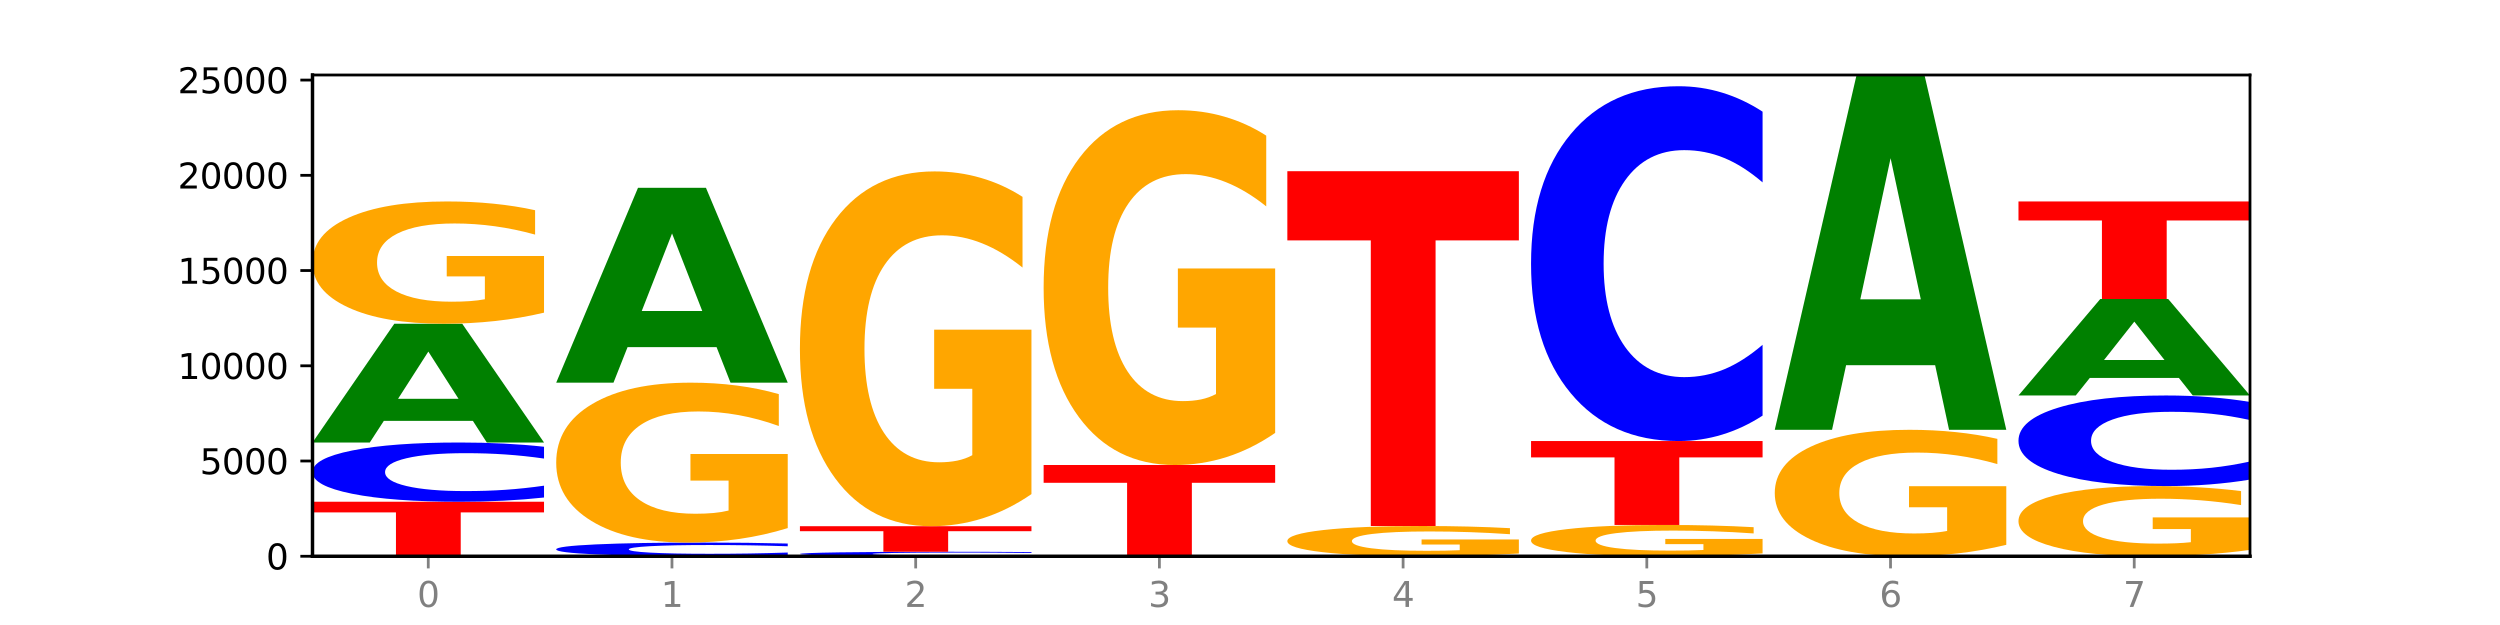 <?xml version="1.0" encoding="utf-8" standalone="no"?>
<!DOCTYPE svg PUBLIC "-//W3C//DTD SVG 1.1//EN"
  "http://www.w3.org/Graphics/SVG/1.1/DTD/svg11.dtd">
<svg xmlns:xlink="http://www.w3.org/1999/xlink" width="720pt" height="180pt" viewBox="0 0 720 180" xmlns="http://www.w3.org/2000/svg" version="1.1">
 <defs>
  <style type="text/css">*{stroke-linejoin: round; stroke-linecap: butt}</style>
 </defs>
 <g id="figure_1">
  <g id="patch_1">
   <path d="M 0 180 
L 720 180 
L 720 0 
L 0 0 
z
" style="fill: #ffffff"/>
  </g>
  <g id="axes_1">
   <g id="patch_2">
    <path d="M 90 160.2 
L 648 160.2 
L 648 21.6 
L 90 21.6 
z
" style="fill: #ffffff"/>
   </g>
   <g id="line2d_1">
    <path d="M 90 160.2 
L 648 160.2 
" clip-path="url(#p2dd4b15b03)" style="fill: none; stroke: #000000; stroke-width: 0.5; stroke-linecap: square"/>
   </g>
   <g id="patch_3">
    <path d="M 90 144.506 
L 156.679 144.506 
L 156.679 147.567 
L 132.69 147.567 
L 132.69 160.2 
L 114.036 160.2 
L 114.036 147.567 
L 90 147.567 
L 90 144.506 
z
" clip-path="url(#p2dd4b15b03)" style="fill: #ff0000"/>
   </g>
   <g id="patch_4">
    <path d="M 156.679 143.283 
Q 151.102 143.889 145.07 144.196 
Q 139.039 144.506 132.47 144.506 
Q 112.882 144.506 101.441 142.208 
Q 90 139.909 90 135.979 
Q 90 132.034 101.441 129.739 
Q 112.882 127.441 132.47 127.441 
Q 139.039 127.441 145.07 127.751 
Q 151.102 128.058 156.679 128.664 
L 156.679 132.066 
Q 151.051 131.262 145.591 130.889 
Q 140.131 130.515 134.1 130.515 
Q 123.281 130.515 117.082 131.971 
Q 110.899 133.423 110.899 135.979 
Q 110.899 138.524 117.082 139.98 
Q 123.281 141.432 134.1 141.432 
Q 140.131 141.432 145.591 141.059 
Q 151.051 140.681 156.679 139.878 
L 156.679 143.283 
z
" clip-path="url(#p2dd4b15b03)" style="fill: #0000ff"/>
   </g>
   <g id="patch_5">
    <path d="M 136.189 121.21 
L 110.545 121.21 
L 106.496 127.441 
L 90 127.441 
L 113.558 93.234 
L 133.121 93.234 
L 156.679 127.441 
L 140.197 127.441 
L 136.189 121.21 
z
M 114.635 114.861 
L 132.058 114.861 
L 123.36 101.254 
L 114.635 114.861 
z
" clip-path="url(#p2dd4b15b03)" style="fill: #008000"/>
   </g>
   <g id="patch_6">
    <path d="M 156.679 90.048 
Q 149.955 91.641 142.722 92.441 
Q 135.489 93.234 127.778 93.234 
Q 110.353 93.234 100.177 88.491 
Q 90 83.748 90 75.637 
Q 90 67.431 100.356 62.724 
Q 110.727 58.018 128.764 58.018 
Q 135.713 58.018 142.079 58.658 
Q 148.46 59.291 154.109 60.542 
L 154.109 67.562 
Q 148.281 65.954 142.513 65.161 
Q 136.744 64.361 130.946 64.361 
Q 120.216 64.361 114.403 67.286 
Q 108.59 70.203 108.59 75.637 
Q 108.59 81.02 114.194 83.959 
Q 119.798 86.891 130.109 86.891 
Q 132.919 86.891 135.325 86.723 
Q 137.731 86.549 139.643 86.185 
L 139.643 79.594 
L 128.66 79.594 
L 128.66 73.724 
L 156.679 73.724 
L 156.679 90.048 
z
" clip-path="url(#p2dd4b15b03)" style="fill: #ffa600"/>
   </g>
   <g id="patch_7">
    <path d="M 226.868 159.917 
Q 221.29 160.057 215.259 160.128 
Q 209.228 160.2 202.659 160.2 
Q 183.07 160.2 171.629 159.669 
Q 160.189 159.138 160.189 158.229 
Q 160.189 157.318 171.629 156.787 
Q 183.07 156.256 202.659 156.256 
Q 209.228 156.256 215.259 156.328 
Q 221.29 156.399 226.868 156.539 
L 226.868 157.325 
Q 221.24 157.139 215.78 157.053 
Q 210.32 156.966 204.289 156.966 
Q 193.47 156.966 187.27 157.303 
Q 181.088 157.639 181.088 158.229 
Q 181.088 158.817 187.27 159.154 
Q 193.47 159.49 204.289 159.49 
Q 210.32 159.49 215.78 159.403 
Q 221.24 159.316 226.868 159.13 
L 226.868 159.917 
z
" clip-path="url(#p2dd4b15b03)" style="fill: #0000ff"/>
   </g>
   <g id="patch_8">
    <path d="M 226.868 152.09 
Q 220.143 154.173 212.91 155.219 
Q 205.678 156.256 197.967 156.256 
Q 180.542 156.256 170.365 150.054 
Q 160.189 143.852 160.189 133.245 
Q 160.189 122.515 170.545 116.361 
Q 180.916 110.206 198.953 110.206 
Q 205.902 110.206 212.268 111.043 
Q 218.649 111.871 224.298 113.507 
L 224.298 122.686 
Q 218.47 120.584 212.701 119.547 
Q 206.933 118.501 201.135 118.501 
Q 190.405 118.501 184.592 122.325 
Q 178.779 126.139 178.779 133.245 
Q 178.779 140.284 184.383 144.128 
Q 189.987 147.961 200.298 147.961 
Q 203.107 147.961 205.513 147.742 
Q 207.919 147.514 209.832 147.038 
L 209.832 138.42 
L 198.848 138.42 
L 198.848 130.743 
L 226.868 130.743 
L 226.868 152.09 
z
" clip-path="url(#p2dd4b15b03)" style="fill: #ffa600"/>
   </g>
   <g id="patch_9">
    <path d="M 206.377 99.981 
L 180.734 99.981 
L 176.685 110.206 
L 160.189 110.206 
L 183.747 54.079 
L 203.31 54.079 
L 226.868 110.206 
L 210.386 110.206 
L 206.377 99.981 
z
M 184.824 89.564 
L 202.247 89.564 
L 193.549 67.239 
L 184.824 89.564 
z
" clip-path="url(#p2dd4b15b03)" style="fill: #008000"/>
   </g>
   <g id="patch_10">
    <path d="M 297.057 160.107 
Q 291.479 160.153 285.448 160.176 
Q 279.417 160.2 272.848 160.2 
Q 253.259 160.2 241.818 160.026 
Q 230.377 159.851 230.377 159.553 
Q 230.377 159.254 241.818 159.08 
Q 253.259 158.905 272.848 158.905 
Q 279.417 158.905 285.448 158.929 
Q 291.479 158.952 297.057 158.998 
L 297.057 159.256 
Q 291.429 159.195 285.969 159.167 
Q 280.509 159.139 274.477 159.139 
Q 263.658 159.139 257.459 159.249 
Q 251.277 159.359 251.277 159.553 
Q 251.277 159.746 257.459 159.857 
Q 263.658 159.967 274.477 159.967 
Q 280.509 159.967 285.969 159.938 
Q 291.429 159.91 297.057 159.849 
L 297.057 160.107 
z
" clip-path="url(#p2dd4b15b03)" style="fill: #0000ff"/>
   </g>
   <g id="patch_11">
    <path d="M 230.377 151.549 
L 297.057 151.549 
L 297.057 152.984 
L 273.068 152.984 
L 273.068 158.905 
L 254.413 158.905 
L 254.413 152.984 
L 230.377 152.984 
L 230.377 151.549 
z
" clip-path="url(#p2dd4b15b03)" style="fill: #ff0000"/>
   </g>
   <g id="patch_12">
    <path d="M 297.057 142.304 
Q 290.332 146.927 283.099 149.249 
Q 275.866 151.549 268.155 151.549 
Q 250.731 151.549 240.554 137.787 
Q 230.377 124.025 230.377 100.49 
Q 230.377 76.681 240.733 63.024 
Q 251.104 49.367 269.142 49.367 
Q 276.09 49.367 282.457 51.225 
Q 288.838 53.061 294.486 56.692 
L 294.486 77.06 
Q 288.658 72.396 282.89 70.095 
Q 277.122 67.773 271.323 67.773 
Q 260.594 67.773 254.781 76.258 
Q 248.967 84.723 248.967 100.49 
Q 248.967 116.11 254.571 124.637 
Q 260.175 133.144 270.487 133.144 
Q 273.296 133.144 275.702 132.658 
Q 278.108 132.152 280.021 131.096 
L 280.021 111.973 
L 269.037 111.973 
L 269.037 94.939 
L 297.057 94.939 
L 297.057 142.304 
z
" clip-path="url(#p2dd4b15b03)" style="fill: #ffa600"/>
   </g>
   <g id="patch_13">
    <path d="M 300.566 133.925 
L 367.245 133.925 
L 367.245 139.049 
L 343.256 139.049 
L 343.256 160.2 
L 324.602 160.2 
L 324.602 139.049 
L 300.566 139.049 
L 300.566 133.925 
z
" clip-path="url(#p2dd4b15b03)" style="fill: #ff0000"/>
   </g>
   <g id="patch_14">
    <path d="M 367.245 124.68 
Q 360.521 129.302 353.288 131.624 
Q 346.055 133.925 338.344 133.925 
Q 320.919 133.925 310.743 120.163 
Q 300.566 106.4 300.566 82.865 
Q 300.566 59.056 310.922 45.399 
Q 321.293 31.743 339.33 31.743 
Q 346.279 31.743 352.645 33.6 
Q 359.026 35.436 364.675 39.067 
L 364.675 59.436 
Q 358.847 54.771 353.079 52.47 
Q 347.31 50.148 341.512 50.148 
Q 330.782 50.148 324.969 58.634 
Q 319.156 67.098 319.156 82.865 
Q 319.156 98.485 324.76 107.013 
Q 330.364 115.519 340.675 115.519 
Q 343.485 115.519 345.891 115.033 
Q 348.297 114.527 350.209 113.472 
L 350.209 94.348 
L 339.226 94.348 
L 339.226 77.314 
L 367.245 77.314 
L 367.245 124.68 
z
" clip-path="url(#p2dd4b15b03)" style="fill: #ffa600"/>
   </g>
   <g id="patch_15">
    <path d="M 437.434 159.412 
Q 430.709 159.806 423.476 160.004 
Q 416.244 160.2 408.533 160.2 
Q 391.108 160.2 380.931 159.027 
Q 370.755 157.854 370.755 155.847 
Q 370.755 153.818 381.111 152.653 
Q 391.482 151.489 409.519 151.489 
Q 416.468 151.489 422.834 151.648 
Q 429.215 151.804 434.864 152.114 
L 434.864 153.85 
Q 429.036 153.452 423.267 153.256 
Q 417.499 153.058 411.701 153.058 
Q 400.971 153.058 395.158 153.782 
Q 389.345 154.503 389.345 155.847 
Q 389.345 157.179 394.949 157.906 
Q 400.553 158.631 410.864 158.631 
Q 413.673 158.631 416.079 158.59 
Q 418.485 158.546 420.398 158.456 
L 420.398 156.826 
L 409.414 156.826 
L 409.414 155.374 
L 437.434 155.374 
L 437.434 159.412 
z
" clip-path="url(#p2dd4b15b03)" style="fill: #ffa600"/>
   </g>
   <g id="patch_16">
    <path d="M 370.755 49.307 
L 437.434 49.307 
L 437.434 69.235 
L 413.445 69.235 
L 413.445 151.489 
L 394.79 151.489 
L 394.79 69.235 
L 370.755 69.235 
L 370.755 49.307 
z
" clip-path="url(#p2dd4b15b03)" style="fill: #ff0000"/>
   </g>
   <g id="patch_17">
    <path d="M 507.623 159.385 
Q 500.898 159.792 493.665 159.997 
Q 486.432 160.2 478.721 160.2 
Q 461.297 160.2 451.12 158.986 
Q 440.943 157.772 440.943 155.697 
Q 440.943 153.597 451.299 152.392 
Q 461.67 151.187 479.708 151.187 
Q 486.656 151.187 493.023 151.351 
Q 499.404 151.513 505.052 151.833 
L 505.052 153.63 
Q 499.224 153.219 493.456 153.016 
Q 487.688 152.811 481.889 152.811 
Q 471.16 152.811 465.347 153.559 
Q 459.533 154.306 459.533 155.697 
Q 459.533 157.074 465.137 157.826 
Q 470.741 158.577 481.053 158.577 
Q 483.862 158.577 486.268 158.534 
Q 488.674 158.489 490.587 158.396 
L 490.587 156.709 
L 479.603 156.709 
L 479.603 155.207 
L 507.623 155.207 
L 507.623 159.385 
z
" clip-path="url(#p2dd4b15b03)" style="fill: #ffa600"/>
   </g>
   <g id="patch_18">
    <path d="M 440.943 127.019 
L 507.623 127.019 
L 507.623 131.732 
L 483.634 131.732 
L 483.634 151.187 
L 464.979 151.187 
L 464.979 131.732 
L 440.943 131.732 
L 440.943 127.019 
z
" clip-path="url(#p2dd4b15b03)" style="fill: #ff0000"/>
   </g>
   <g id="patch_19">
    <path d="M 507.623 119.694 
Q 502.045 123.325 496.014 125.161 
Q 489.983 127.019 483.414 127.019 
Q 463.825 127.019 452.384 113.257 
Q 440.943 99.494 440.943 75.959 
Q 440.943 52.34 452.384 38.599 
Q 463.825 24.836 483.414 24.836 
Q 489.983 24.836 496.014 26.694 
Q 502.045 28.53 507.623 32.161 
L 507.623 52.53 
Q 501.995 47.717 496.535 45.48 
Q 491.075 43.242 485.043 43.242 
Q 474.224 43.242 468.025 51.96 
Q 461.843 60.656 461.843 75.959 
Q 461.843 91.199 468.025 99.916 
Q 474.224 108.613 485.043 108.613 
Q 491.075 108.613 496.535 106.375 
Q 501.995 104.117 507.623 99.304 
L 507.623 119.694 
z
" clip-path="url(#p2dd4b15b03)" style="fill: #0000ff"/>
   </g>
   <g id="patch_20">
    <path d="M 577.811 156.905 
Q 571.087 158.553 563.854 159.38 
Q 556.621 160.2 548.91 160.2 
Q 531.486 160.2 521.309 155.295 
Q 511.132 150.39 511.132 142.002 
Q 511.132 133.517 521.488 128.65 
Q 531.859 123.782 549.896 123.782 
Q 556.845 123.782 563.211 124.444 
Q 569.592 125.099 575.241 126.393 
L 575.241 133.652 
Q 569.413 131.99 563.645 131.17 
Q 557.876 130.342 552.078 130.342 
Q 541.348 130.342 535.535 133.366 
Q 529.722 136.383 529.722 142.002 
Q 529.722 147.569 535.326 150.608 
Q 540.93 153.64 551.241 153.64 
Q 554.051 153.64 556.457 153.467 
Q 558.863 153.287 560.775 152.91 
L 560.775 146.095 
L 549.792 146.095 
L 549.792 140.024 
L 577.811 140.024 
L 577.811 156.905 
z
" clip-path="url(#p2dd4b15b03)" style="fill: #ffa600"/>
   </g>
   <g id="patch_21">
    <path d="M 557.321 105.168 
L 531.677 105.168 
L 527.628 123.782 
L 511.132 123.782 
L 534.69 21.6 
L 554.253 21.6 
L 577.811 123.782 
L 561.329 123.782 
L 557.321 105.168 
z
M 535.767 86.203 
L 553.19 86.203 
L 544.492 45.558 
L 535.767 86.203 
z
" clip-path="url(#p2dd4b15b03)" style="fill: #008000"/>
   </g>
   <g id="patch_22">
    <path d="M 648 158.372 
Q 641.275 159.286 634.042 159.745 
Q 626.81 160.2 619.099 160.2 
Q 601.674 160.2 591.497 157.478 
Q 581.321 154.757 581.321 150.102 
Q 581.321 145.393 591.677 142.693 
Q 602.048 139.992 620.085 139.992 
Q 627.034 139.992 633.4 140.359 
Q 639.781 140.722 645.43 141.44 
L 645.43 145.469 
Q 639.602 144.546 633.833 144.091 
Q 628.065 143.632 622.267 143.632 
Q 611.537 143.632 605.724 145.31 
Q 599.911 146.984 599.911 150.102 
Q 599.911 153.191 605.515 154.878 
Q 611.119 156.56 621.43 156.56 
Q 624.239 156.56 626.645 156.464 
Q 629.051 156.364 630.964 156.155 
L 630.964 152.373 
L 619.98 152.373 
L 619.98 149.004 
L 648 149.004 
L 648 158.372 
z
" clip-path="url(#p2dd4b15b03)" style="fill: #ffa600"/>
   </g>
   <g id="patch_23">
    <path d="M 648 138.121 
Q 642.422 139.048 636.391 139.517 
Q 630.36 139.992 623.791 139.992 
Q 604.202 139.992 592.762 136.477 
Q 581.321 132.963 581.321 126.953 
Q 581.321 120.921 592.762 117.412 
Q 604.202 113.898 623.791 113.898 
Q 630.36 113.898 636.391 114.372 
Q 642.422 114.841 648 115.768 
L 648 120.97 
Q 642.372 119.741 636.912 119.169 
Q 631.452 118.598 625.421 118.598 
Q 614.602 118.598 608.402 120.824 
Q 602.22 123.045 602.22 126.953 
Q 602.22 130.845 608.402 133.071 
Q 614.602 135.291 625.421 135.291 
Q 631.452 135.291 636.912 134.72 
Q 642.372 134.143 648 132.914 
L 648 138.121 
z
" clip-path="url(#p2dd4b15b03)" style="fill: #0000ff"/>
   </g>
   <g id="patch_24">
    <path d="M 627.51 108.836 
L 601.866 108.836 
L 597.817 113.898 
L 581.321 113.898 
L 604.879 86.114 
L 624.442 86.114 
L 648 113.898 
L 631.518 113.898 
L 627.51 108.836 
z
M 605.956 103.68 
L 623.379 103.68 
L 614.681 92.628 
L 605.956 103.68 
z
" clip-path="url(#p2dd4b15b03)" style="fill: #008000"/>
   </g>
   <g id="patch_25">
    <path d="M 581.321 58.018 
L 648 58.018 
L 648 63.497 
L 624.011 63.497 
L 624.011 86.114 
L 605.356 86.114 
L 605.356 63.497 
L 581.321 63.497 
L 581.321 58.018 
z
" clip-path="url(#p2dd4b15b03)" style="fill: #ff0000"/>
   </g>
   <g id="matplotlib.axis_1">
    <g id="xtick_1">
     <g id="line2d_2">
      <defs>
       <path id="mb49fe58b83" d="M 0 0 
L 0 3.5 
" style="stroke: #808080; stroke-width: 0.8"/>
      </defs>
      <g>
       <use xlink:href="#mb49fe58b83" x="123.34" y="160.2" style="fill: #808080; stroke: #808080; stroke-width: 0.8"/>
      </g>
     </g>
     <g id="text_1">
      <!-- 0 -->
      <g style="fill: #808080" transform="translate(120.158 174.798) scale(0.1 -0.1)">
       <defs>
        <path id="DejaVuSans-30" d="M 2034 4250 
Q 1547 4250 1301 3770 
Q 1056 3291 1056 2328 
Q 1056 1369 1301 889 
Q 1547 409 2034 409 
Q 2525 409 2770 889 
Q 3016 1369 3016 2328 
Q 3016 3291 2770 3770 
Q 2525 4250 2034 4250 
z
M 2034 4750 
Q 2819 4750 3233 4129 
Q 3647 3509 3647 2328 
Q 3647 1150 3233 529 
Q 2819 -91 2034 -91 
Q 1250 -91 836 529 
Q 422 1150 422 2328 
Q 422 3509 836 4129 
Q 1250 4750 2034 4750 
z
" transform="scale(0.016)"/>
       </defs>
       <use xlink:href="#DejaVuSans-30"/>
      </g>
     </g>
    </g>
    <g id="xtick_2">
     <g id="line2d_3">
      <g>
       <use xlink:href="#mb49fe58b83" x="193.528" y="160.2" style="fill: #808080; stroke: #808080; stroke-width: 0.8"/>
      </g>
     </g>
     <g id="text_2">
      <!-- 1 -->
      <g style="fill: #808080" transform="translate(190.347 174.798) scale(0.1 -0.1)">
       <defs>
        <path id="DejaVuSans-31" d="M 794 531 
L 1825 531 
L 1825 4091 
L 703 3866 
L 703 4441 
L 1819 4666 
L 2450 4666 
L 2450 531 
L 3481 531 
L 3481 0 
L 794 0 
L 794 531 
z
" transform="scale(0.016)"/>
       </defs>
       <use xlink:href="#DejaVuSans-31"/>
      </g>
     </g>
    </g>
    <g id="xtick_3">
     <g id="line2d_4">
      <g>
       <use xlink:href="#mb49fe58b83" x="263.717" y="160.2" style="fill: #808080; stroke: #808080; stroke-width: 0.8"/>
      </g>
     </g>
     <g id="text_3">
      <!-- 2 -->
      <g style="fill: #808080" transform="translate(260.536 174.798) scale(0.1 -0.1)">
       <defs>
        <path id="DejaVuSans-32" d="M 1228 531 
L 3431 531 
L 3431 0 
L 469 0 
L 469 531 
Q 828 903 1448 1529 
Q 2069 2156 2228 2338 
Q 2531 2678 2651 2914 
Q 2772 3150 2772 3378 
Q 2772 3750 2511 3984 
Q 2250 4219 1831 4219 
Q 1534 4219 1204 4116 
Q 875 4013 500 3803 
L 500 4441 
Q 881 4594 1212 4672 
Q 1544 4750 1819 4750 
Q 2544 4750 2975 4387 
Q 3406 4025 3406 3419 
Q 3406 3131 3298 2873 
Q 3191 2616 2906 2266 
Q 2828 2175 2409 1742 
Q 1991 1309 1228 531 
z
" transform="scale(0.016)"/>
       </defs>
       <use xlink:href="#DejaVuSans-32"/>
      </g>
     </g>
    </g>
    <g id="xtick_4">
     <g id="line2d_5">
      <g>
       <use xlink:href="#mb49fe58b83" x="333.906" y="160.2" style="fill: #808080; stroke: #808080; stroke-width: 0.8"/>
      </g>
     </g>
     <g id="text_4">
      <!-- 3 -->
      <g style="fill: #808080" transform="translate(330.724 174.798) scale(0.1 -0.1)">
       <defs>
        <path id="DejaVuSans-33" d="M 2597 2516 
Q 3050 2419 3304 2112 
Q 3559 1806 3559 1356 
Q 3559 666 3084 287 
Q 2609 -91 1734 -91 
Q 1441 -91 1130 -33 
Q 819 25 488 141 
L 488 750 
Q 750 597 1062 519 
Q 1375 441 1716 441 
Q 2309 441 2620 675 
Q 2931 909 2931 1356 
Q 2931 1769 2642 2001 
Q 2353 2234 1838 2234 
L 1294 2234 
L 1294 2753 
L 1863 2753 
Q 2328 2753 2575 2939 
Q 2822 3125 2822 3475 
Q 2822 3834 2567 4026 
Q 2313 4219 1838 4219 
Q 1578 4219 1281 4162 
Q 984 4106 628 3988 
L 628 4550 
Q 988 4650 1302 4700 
Q 1616 4750 1894 4750 
Q 2613 4750 3031 4423 
Q 3450 4097 3450 3541 
Q 3450 3153 3228 2886 
Q 3006 2619 2597 2516 
z
" transform="scale(0.016)"/>
       </defs>
       <use xlink:href="#DejaVuSans-33"/>
      </g>
     </g>
    </g>
    <g id="xtick_5">
     <g id="line2d_6">
      <g>
       <use xlink:href="#mb49fe58b83" x="404.094" y="160.2" style="fill: #808080; stroke: #808080; stroke-width: 0.8"/>
      </g>
     </g>
     <g id="text_5">
      <!-- 4 -->
      <g style="fill: #808080" transform="translate(400.913 174.798) scale(0.1 -0.1)">
       <defs>
        <path id="DejaVuSans-34" d="M 2419 4116 
L 825 1625 
L 2419 1625 
L 2419 4116 
z
M 2253 4666 
L 3047 4666 
L 3047 1625 
L 3713 1625 
L 3713 1100 
L 3047 1100 
L 3047 0 
L 2419 0 
L 2419 1100 
L 313 1100 
L 313 1709 
L 2253 4666 
z
" transform="scale(0.016)"/>
       </defs>
       <use xlink:href="#DejaVuSans-34"/>
      </g>
     </g>
    </g>
    <g id="xtick_6">
     <g id="line2d_7">
      <g>
       <use xlink:href="#mb49fe58b83" x="474.283" y="160.2" style="fill: #808080; stroke: #808080; stroke-width: 0.8"/>
      </g>
     </g>
     <g id="text_6">
      <!-- 5 -->
      <g style="fill: #808080" transform="translate(471.102 174.798) scale(0.1 -0.1)">
       <defs>
        <path id="DejaVuSans-35" d="M 691 4666 
L 3169 4666 
L 3169 4134 
L 1269 4134 
L 1269 2991 
Q 1406 3038 1543 3061 
Q 1681 3084 1819 3084 
Q 2600 3084 3056 2656 
Q 3513 2228 3513 1497 
Q 3513 744 3044 326 
Q 2575 -91 1722 -91 
Q 1428 -91 1123 -41 
Q 819 9 494 109 
L 494 744 
Q 775 591 1075 516 
Q 1375 441 1709 441 
Q 2250 441 2565 725 
Q 2881 1009 2881 1497 
Q 2881 1984 2565 2268 
Q 2250 2553 1709 2553 
Q 1456 2553 1204 2497 
Q 953 2441 691 2322 
L 691 4666 
z
" transform="scale(0.016)"/>
       </defs>
       <use xlink:href="#DejaVuSans-35"/>
      </g>
     </g>
    </g>
    <g id="xtick_7">
     <g id="line2d_8">
      <g>
       <use xlink:href="#mb49fe58b83" x="544.472" y="160.2" style="fill: #808080; stroke: #808080; stroke-width: 0.8"/>
      </g>
     </g>
     <g id="text_7">
      <!-- 6 -->
      <g style="fill: #808080" transform="translate(541.29 174.798) scale(0.1 -0.1)">
       <defs>
        <path id="DejaVuSans-36" d="M 2113 2584 
Q 1688 2584 1439 2293 
Q 1191 2003 1191 1497 
Q 1191 994 1439 701 
Q 1688 409 2113 409 
Q 2538 409 2786 701 
Q 3034 994 3034 1497 
Q 3034 2003 2786 2293 
Q 2538 2584 2113 2584 
z
M 3366 4563 
L 3366 3988 
Q 3128 4100 2886 4159 
Q 2644 4219 2406 4219 
Q 1781 4219 1451 3797 
Q 1122 3375 1075 2522 
Q 1259 2794 1537 2939 
Q 1816 3084 2150 3084 
Q 2853 3084 3261 2657 
Q 3669 2231 3669 1497 
Q 3669 778 3244 343 
Q 2819 -91 2113 -91 
Q 1303 -91 875 529 
Q 447 1150 447 2328 
Q 447 3434 972 4092 
Q 1497 4750 2381 4750 
Q 2619 4750 2861 4703 
Q 3103 4656 3366 4563 
z
" transform="scale(0.016)"/>
       </defs>
       <use xlink:href="#DejaVuSans-36"/>
      </g>
     </g>
    </g>
    <g id="xtick_8">
     <g id="line2d_9">
      <g>
       <use xlink:href="#mb49fe58b83" x="614.66" y="160.2" style="fill: #808080; stroke: #808080; stroke-width: 0.8"/>
      </g>
     </g>
     <g id="text_8">
      <!-- 7 -->
      <g style="fill: #808080" transform="translate(611.479 174.798) scale(0.1 -0.1)">
       <defs>
        <path id="DejaVuSans-37" d="M 525 4666 
L 3525 4666 
L 3525 4397 
L 1831 0 
L 1172 0 
L 2766 4134 
L 525 4134 
L 525 4666 
z
" transform="scale(0.016)"/>
       </defs>
       <use xlink:href="#DejaVuSans-37"/>
      </g>
     </g>
    </g>
   </g>
   <g id="matplotlib.axis_2">
    <g id="ytick_1">
     <g id="line2d_10">
      <defs>
       <path id="m64387e54d5" d="M 0 0 
L -3.5 0 
" style="stroke: #000000; stroke-width: 0.8"/>
      </defs>
      <g>
       <use xlink:href="#m64387e54d5" x="90" y="160.2" style="stroke: #000000; stroke-width: 0.8"/>
      </g>
     </g>
     <g id="text_9">
      <!-- 0 -->
      <g transform="translate(76.638 163.999) scale(0.1 -0.1)">
       <use xlink:href="#DejaVuSans-30"/>
      </g>
     </g>
    </g>
    <g id="ytick_2">
     <g id="line2d_11">
      <g>
       <use xlink:href="#m64387e54d5" x="90" y="132.773" style="stroke: #000000; stroke-width: 0.8"/>
      </g>
     </g>
     <g id="text_10">
      <!-- 5000 -->
      <g transform="translate(57.55 136.572) scale(0.1 -0.1)">
       <use xlink:href="#DejaVuSans-35"/>
       <use xlink:href="#DejaVuSans-30" x="63.623"/>
       <use xlink:href="#DejaVuSans-30" x="127.246"/>
       <use xlink:href="#DejaVuSans-30" x="190.869"/>
      </g>
     </g>
    </g>
    <g id="ytick_3">
     <g id="line2d_12">
      <g>
       <use xlink:href="#m64387e54d5" x="90" y="105.346" style="stroke: #000000; stroke-width: 0.8"/>
      </g>
     </g>
     <g id="text_11">
      <!-- 10000 -->
      <g transform="translate(51.188 109.145) scale(0.1 -0.1)">
       <use xlink:href="#DejaVuSans-31"/>
       <use xlink:href="#DejaVuSans-30" x="63.623"/>
       <use xlink:href="#DejaVuSans-30" x="127.246"/>
       <use xlink:href="#DejaVuSans-30" x="190.869"/>
       <use xlink:href="#DejaVuSans-30" x="254.492"/>
      </g>
     </g>
    </g>
    <g id="ytick_4">
     <g id="line2d_13">
      <g>
       <use xlink:href="#m64387e54d5" x="90" y="77.919" style="stroke: #000000; stroke-width: 0.8"/>
      </g>
     </g>
     <g id="text_12">
      <!-- 15000 -->
      <g transform="translate(51.188 81.718) scale(0.1 -0.1)">
       <use xlink:href="#DejaVuSans-31"/>
       <use xlink:href="#DejaVuSans-35" x="63.623"/>
       <use xlink:href="#DejaVuSans-30" x="127.246"/>
       <use xlink:href="#DejaVuSans-30" x="190.869"/>
       <use xlink:href="#DejaVuSans-30" x="254.492"/>
      </g>
     </g>
    </g>
    <g id="ytick_5">
     <g id="line2d_14">
      <g>
       <use xlink:href="#m64387e54d5" x="90" y="50.492" style="stroke: #000000; stroke-width: 0.8"/>
      </g>
     </g>
     <g id="text_13">
      <!-- 20000 -->
      <g transform="translate(51.188 54.291) scale(0.1 -0.1)">
       <use xlink:href="#DejaVuSans-32"/>
       <use xlink:href="#DejaVuSans-30" x="63.623"/>
       <use xlink:href="#DejaVuSans-30" x="127.246"/>
       <use xlink:href="#DejaVuSans-30" x="190.869"/>
       <use xlink:href="#DejaVuSans-30" x="254.492"/>
      </g>
     </g>
    </g>
    <g id="ytick_6">
     <g id="line2d_15">
      <g>
       <use xlink:href="#m64387e54d5" x="90" y="23.065" style="stroke: #000000; stroke-width: 0.8"/>
      </g>
     </g>
     <g id="text_14">
      <!-- 25000 -->
      <g transform="translate(51.188 26.864) scale(0.1 -0.1)">
       <use xlink:href="#DejaVuSans-32"/>
       <use xlink:href="#DejaVuSans-35" x="63.623"/>
       <use xlink:href="#DejaVuSans-30" x="127.246"/>
       <use xlink:href="#DejaVuSans-30" x="190.869"/>
       <use xlink:href="#DejaVuSans-30" x="254.492"/>
      </g>
     </g>
    </g>
   </g>
   <g id="patch_26">
    <path d="M 90 160.2 
L 90 21.6 
" style="fill: none; stroke: #000000; stroke-linejoin: miter; stroke-linecap: square"/>
   </g>
   <g id="patch_27">
    <path d="M 648 160.2 
L 648 21.6 
" style="fill: none; stroke: #000000; stroke-width: 0.8; stroke-linejoin: miter; stroke-linecap: square"/>
   </g>
   <g id="patch_28">
    <path d="M 90 160.2 
L 648 160.2 
" style="fill: none; stroke: #000000; stroke-linejoin: miter; stroke-linecap: square"/>
   </g>
   <g id="patch_29">
    <path d="M 90 21.6 
L 648 21.6 
" style="fill: none; stroke: #000000; stroke-width: 0.8; stroke-linejoin: miter; stroke-linecap: square"/>
   </g>
  </g>
 </g>
 <defs>
  <clipPath id="p2dd4b15b03">
   <rect x="90" y="21.6" width="558" height="138.6"/>
  </clipPath>
 </defs>
</svg>
